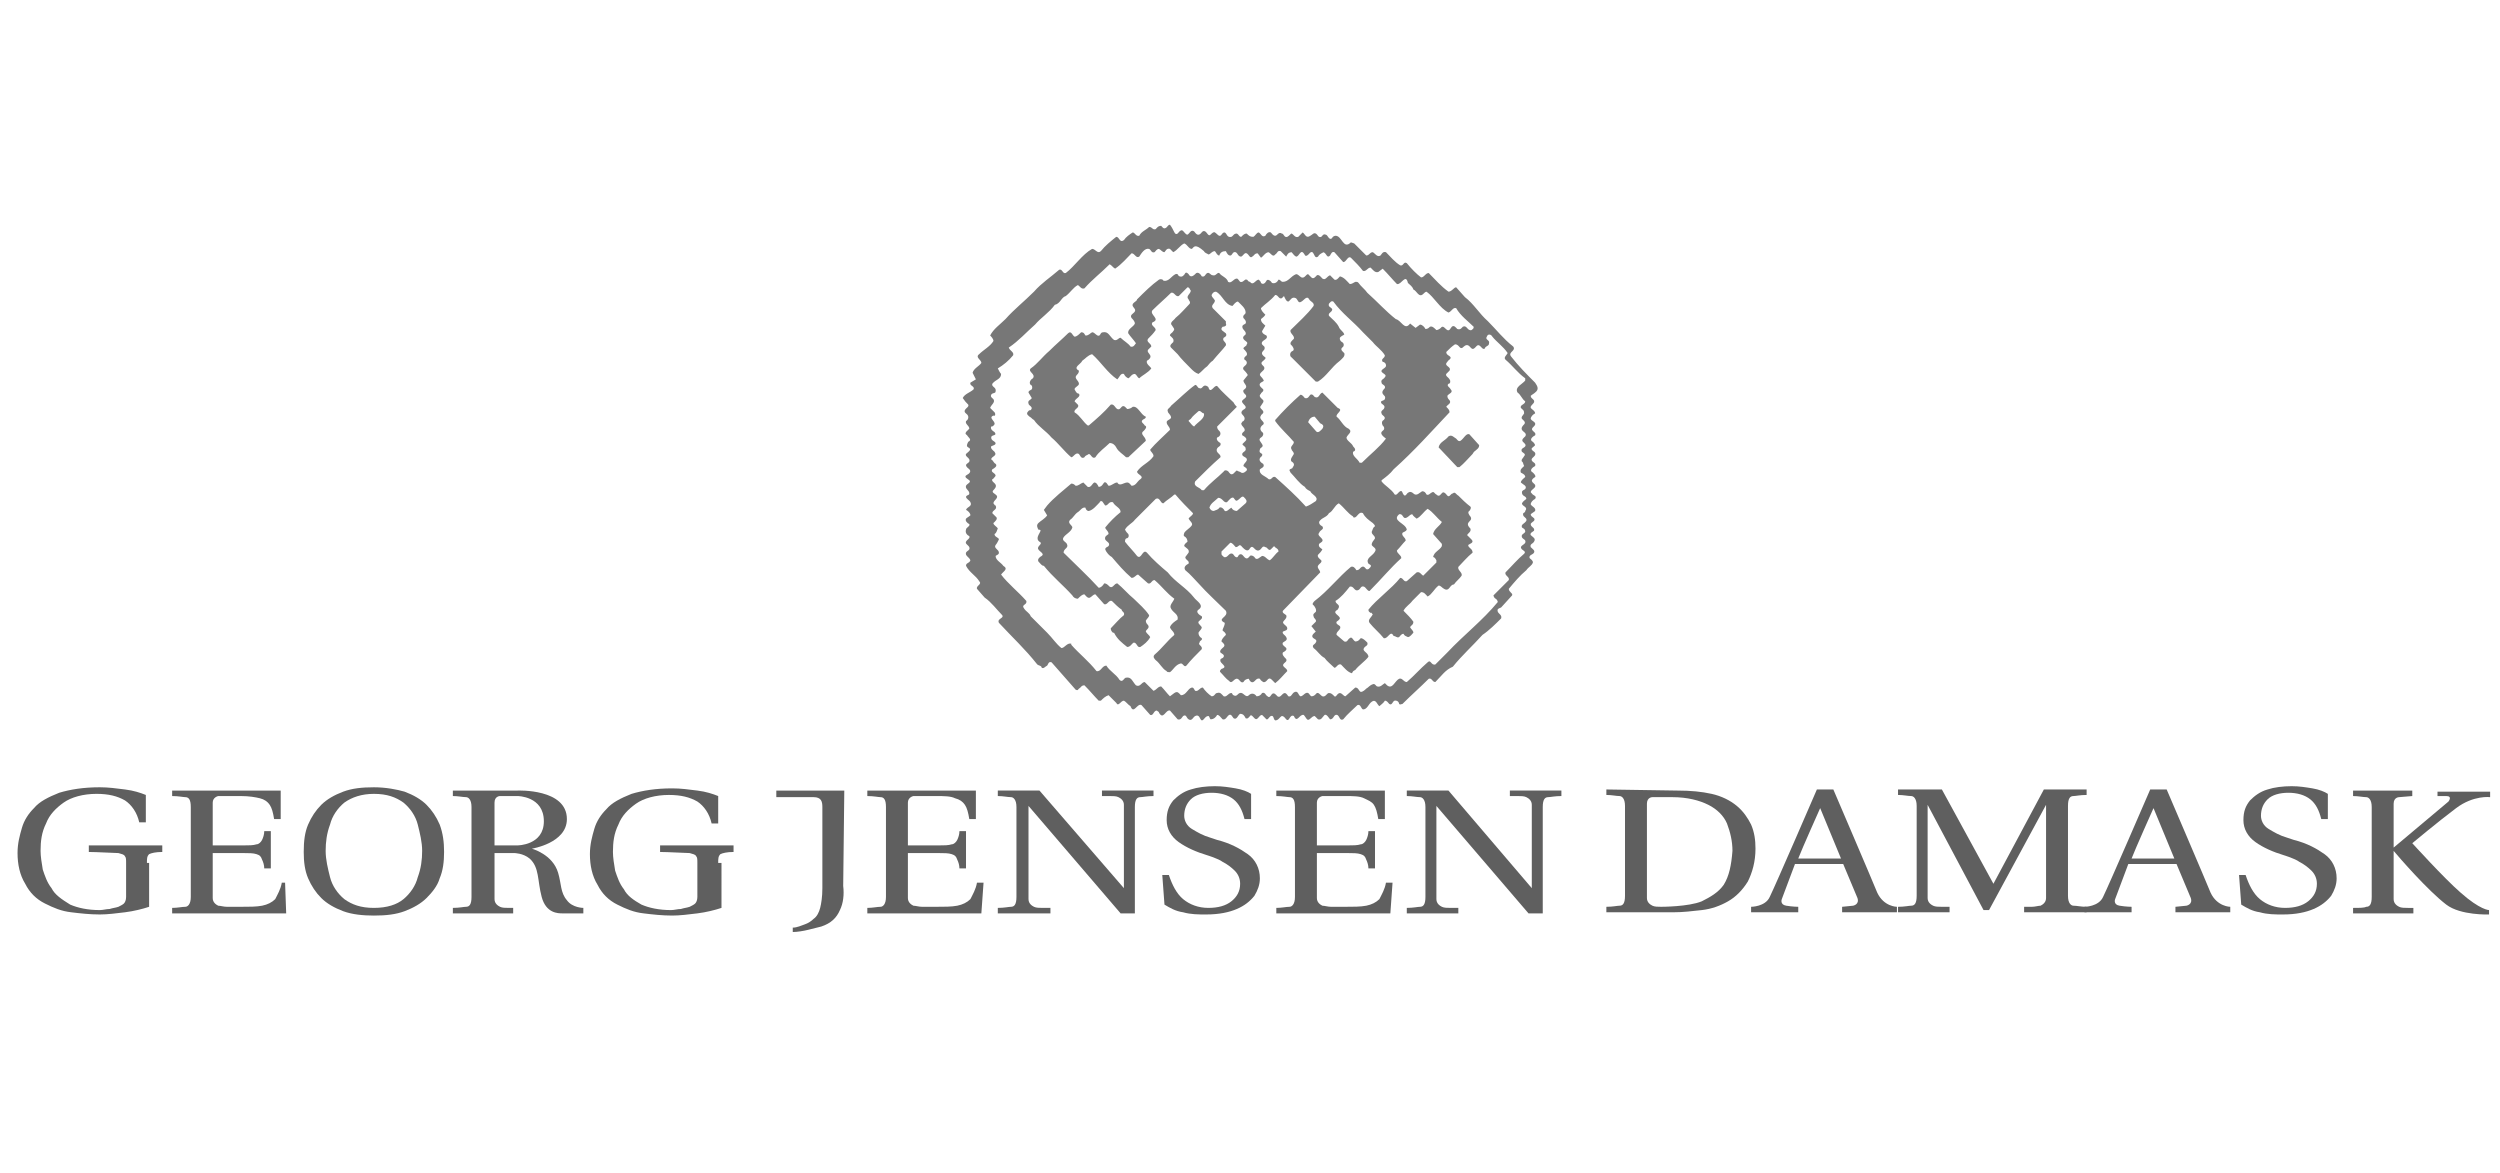 <?xml version="1.0" encoding="utf-8"?>
<!-- Generator: Adobe Illustrator 24.3.0, SVG Export Plug-In . SVG Version: 6.00 Build 0)  -->
<svg version="1.1" id="Lag_1" xmlns="http://www.w3.org/2000/svg" xmlns:xlink="http://www.w3.org/1999/xlink" x="0px" y="0px"
	 viewBox="0 0 228 107" style="enable-background:new 0 0 228 107;" xml:space="preserve">
<style type="text/css">
	.st0{fill-rule:evenodd;clip-rule:evenodd;fill:#777777;}
	.st1{fill-rule:evenodd;clip-rule:evenodd;fill:#5F5F5F;}
	.st2{fill:#5F5F5F;}
</style>
<g>
	<path class="st0" d="M107.4,21.3c0.1-0.1,0.2-0.3,0.4-0.3c0.2,0.1,0.3,0.4,0.5,0.4c0.2-0.1,0.3-0.5,0.6-0.3
		c0.1,0.1,0.3,0.5,0.6,0.2c0.1-0.1,0.2-0.3,0.4-0.2c0.2,0.1,0.3,0.5,0.5,0.3c0.1-0.1,0.3-0.3,0.4-0.2c0.2,0.1,0.4,0.5,0.6,0.2
		c0.1-0.1,0.1-0.2,0.3-0.2c0.2,0.1,0.2,0.5,0.6,0.4c0.2-0.1,0.2-0.3,0.5-0.3c0.2,0.1,0.2,0.3,0.4,0.3c0.2-0.2,0.3-0.3,0.5-0.3
		c0.2,0.2,0.3,0.3,0.6,0.3c0.2-0.1,0.3-0.4,0.5-0.4c0.2,0.1,0.3,0.5,0.6,0.3c0.1-0.2,0.3-0.4,0.5-0.3c0.1,0.1,0.2,0.3,0.4,0.3
		c0.2,0,0.3-0.4,0.6-0.2c0.2,0,0.2,0.4,0.5,0.3c0.2-0.1,0.3-0.3,0.4-0.3c0.2,0.1,0.3,0.4,0.6,0.3l0.4-0.4c0.2,0.1,0.3,0.6,0.7,0.3
		c0.2-0.1,0.3-0.3,0.5-0.2c0.2,0.1,0.2,0.4,0.5,0.3c0.1-0.1,0.2-0.3,0.4-0.2c0.2,0,0.3,0.6,0.6,0.3c0-0.1,0.2-0.2,0.3-0.2
		c0.6,0,0.7,1.3,1.4,0.6l0.3,0.1l1.1,1.1c0.3,0,0.3-0.3,0.6-0.3c0.2,0.1,0.4,0.5,0.7,0.3c0.1-0.1,0.2-0.4,0.5-0.3
		c0.4,0.4,0.8,0.9,1.3,1.2c0.3,0.1,0.3-0.4,0.6-0.2c0.4,0.5,0.9,1,1.3,1.3c0.3,0,0.4-0.4,0.7-0.4c0.6,0.6,1.1,1.2,1.8,1.7
		c0.3,0,0.5-0.4,0.7-0.4l0.8,0.9c0.8,0.6,1.3,1.5,2.1,2.2c0.8,0.8,1.4,1.6,2.3,2.3c0.3,0.4-0.5,0.5-0.2,0.9c0.7,0.9,1.4,1.6,2.2,2.4
		c0.2,0.3,0.4,0.6,0,0.9c-0.1,0.1-0.3,0.2-0.4,0.3c0,0.3,0.4,0.3,0.3,0.6c-0.1,0.2-0.5,0.4-0.2,0.6c0.1,0.1,0.3,0.2,0.3,0.4
		c-0.2,0.1-0.4,0.3-0.4,0.5c0.1,0.2,0.3,0.2,0.4,0.4c0.1,0.3-0.5,0.4-0.2,0.7c0.1,0.1,0.3,0.2,0.2,0.4c-0.2,0.1-0.6,0.4-0.2,0.6
		c0.1,0.1,0.3,0.3,0.1,0.4c-0.1,0.1-0.3,0.2-0.2,0.3c0.1,0.2,0.4,0.2,0.3,0.5c-0.1,0.2-0.4,0.3-0.3,0.5c0.1,0.2,0.4,0.2,0.3,0.5
		c-0.2,0.1-0.6,0.4-0.2,0.6c0.1,0.1,0.3,0.3,0.2,0.4c-0.1,0.1-0.2,0.1-0.3,0.3c0,0.3,0.4,0.3,0.3,0.6c-0.1,0.2-0.6,0.4-0.3,0.6
		c0.1,0.2,0.5,0.2,0.3,0.5c-0.2,0.1-0.4,0.3-0.4,0.5c0.1,0.2,0.5,0.3,0.4,0.6c-0.1,0.1-0.3,0.2-0.4,0.3c0,0.3,0.5,0.3,0.3,0.6
		c-0.1,0.1-0.3,0.2-0.3,0.3c0,0.3,0.4,0.3,0.3,0.6c-0.1,0.1-0.4,0.2-0.3,0.4c0.2,0.2,0.5,0.3,0.3,0.6c-0.1,0.2-0.4,0.2-0.3,0.5
		c0.2,0.2,0.4,0.3,0.3,0.5c-0.1,0.2-0.5,0.2-0.4,0.5c0.1,0.1,0.3,0.2,0.3,0.4c-0.1,0.3-0.4,0.4-0.6,0.7c-0.6,0.5-1.1,1.1-1.6,1.7
		c0,0.3,0.4,0.4,0.3,0.6l-1,1.1c-0.2,0.1-0.4,0.1-0.3,0.4c0.1,0.2,0.4,0.3,0.3,0.6c-0.5,0.5-1.1,1.1-1.7,1.5c-0.9,1-1.9,1.9-2.7,2.9
		c-0.7,0.3-1,0.8-1.6,1.4c-0.3,0-0.3-0.4-0.6-0.3c-0.8,0.8-1.6,1.5-2.4,2.3c-0.1,0-0.2,0.1-0.3,0c0-0.1-0.1-0.3-0.3-0.3
		c-0.3-0.1-0.3,0.5-0.6,0.3c-0.1-0.1-0.2-0.3-0.4-0.3c-0.1,0.2-0.4,0.4-0.5,0.5c-0.2-0.1-0.3-0.7-0.7-0.4c-0.3,0.2-0.4,0.7-0.8,0.7
		c-0.2-0.1-0.2-0.5-0.5-0.4c-0.4,0.4-0.9,0.8-1.3,1.3c-0.4,0.2-0.3-0.5-0.7-0.4c-0.2,0.1-0.2,0.4-0.5,0.4c-0.1-0.1-0.3-0.5-0.5-0.4
		c-0.2,0.2-0.3,0.5-0.6,0.4c-0.1-0.1-0.2-0.2-0.3-0.3c-0.3,0-0.5,0.5-0.7,0.3c-0.1-0.1-0.2-0.3-0.3-0.4c-0.4-0.1-0.6,0.8-0.9,0.1
		c-0.4-0.2-0.4,0.6-0.7,0.3c-0.1-0.1-0.2-0.3-0.4-0.3c-0.2,0.1-0.3,0.4-0.6,0.4c-0.2-0.1-0.1-0.5-0.4-0.4c-0.2,0.1-0.3,0.5-0.5,0.2
		c-0.1-0.1-0.2-0.2-0.3-0.3c-0.3,0-0.4,0.6-0.7,0.3c-0.1-0.1-0.3-0.4-0.4-0.2c-0.1,0.1-0.2,0.3-0.4,0.2c-0.1-0.2-0.2-0.4-0.5-0.4
		c-0.2,0.1-0.3,0.6-0.6,0.4c-0.1-0.1-0.2-0.4-0.4-0.3c-0.2,0.1-0.3,0.5-0.6,0.4c-0.2-0.2-0.3-0.4-0.5-0.4c-0.1,0.2-0.3,0.4-0.6,0.4
		c-0.1-0.1-0.1-0.3-0.2-0.3c-0.3,0-0.4,0.4-0.6,0.4c-0.2-0.1-0.2-0.6-0.6-0.4c-0.2,0.1-0.3,0.5-0.6,0.3c-0.2-0.1-0.2-0.5-0.5-0.3
		c-0.1,0.1-0.2,0.4-0.5,0.3l-0.7-0.8c-0.4-0.1-0.6,0.9-1,0.2c0-0.1-0.1-0.1-0.2-0.2c-0.3,0-0.3,0.5-0.6,0.4l-0.8-0.9
		c-0.4-0.2-0.7,0.9-1,0.1c-0.2-0.1-0.4-0.4-0.6-0.5c-0.3,0-0.5,0.6-0.7,0.2l-0.7-0.7c-0.3,0.1-0.5,0.3-0.7,0.5l-0.2,0
		c-0.4-0.4-0.8-0.9-1.3-1.4c-0.3,0-0.3,0.2-0.5,0.3c-0.1,0.1-0.1,0.2-0.3,0.1c-0.8-0.9-1.4-1.6-2.2-2.5c-0.3-0.1-0.3,0.2-0.4,0.3
		c-0.2,0.1-0.3,0.3-0.5,0.2c0-0.2-0.3-0.2-0.4-0.3c-1.1-1.4-2.3-2.5-3.5-3.8c-0.2-0.4,0.5-0.4,0.3-0.7c-0.5-0.5-1-1.2-1.6-1.6
		l-0.7-0.8c-0.1-0.3,0.5-0.4,0.2-0.7c-0.3-0.5-0.9-0.8-1.2-1.4c0-0.3,0.3-0.2,0.4-0.5c-0.1-0.3-0.5-0.4-0.4-0.7
		c0.1-0.2,0.4-0.2,0.3-0.5c-0.1-0.2-0.4-0.3-0.3-0.5c0.1-0.2,0.4-0.3,0.3-0.5c-0.2-0.1-0.4-0.3-0.3-0.6c0-0.2,0.4-0.3,0.3-0.5
		c-0.2-0.1-0.4-0.3-0.3-0.5c0.1-0.1,0.3-0.2,0.4-0.3c0-0.2-0.2-0.4-0.4-0.5c0.1-0.3,0.6-0.3,0.4-0.7c-0.1-0.2-0.4-0.3-0.4-0.5
		c0.1-0.2,0.3-0.1,0.3-0.3c0-0.3-0.4-0.4-0.3-0.7c0.1-0.2,0.5-0.3,0.3-0.5c-0.1-0.1-0.6-0.3-0.2-0.5c0.2-0.1,0.4-0.3,0.2-0.5
		c-0.1-0.1-0.3-0.2-0.3-0.4c0.1-0.2,0.4-0.2,0.3-0.5c-0.1-0.2-0.4-0.3-0.3-0.5c0.2-0.2,0.6-0.4,0.2-0.6c-0.2-0.1-0.1-0.3,0-0.5
		c0.4-0.2,0-0.4-0.1-0.6c-0.1-0.1-0.2-0.1-0.1-0.3c0.1-0.1,0.2-0.2,0.3-0.3c0-0.3-0.4-0.4-0.3-0.7c0.2-0.1,0.3-0.4,0.1-0.6
		c-0.1-0.1-0.3-0.2-0.2-0.4c0.1-0.2,0.4-0.3,0.3-0.5c-0.2-0.2-0.3-0.3-0.5-0.6c0.2-0.4,0.7-0.5,1-0.8c0.1-0.3-0.4-0.3-0.3-0.6
		c0.2-0.1,0.3-0.2,0.5-0.3c-0.1-0.2-0.2-0.4-0.3-0.6c0.1-0.4,0.6-0.6,0.8-0.9c0-0.3-0.6-0.5-0.2-0.8c0.4-0.4,1-0.7,1.3-1.2
		c0-0.2-0.2-0.4-0.3-0.5c0.3-0.6,0.9-1,1.4-1.5c0.8-0.9,1.7-1.6,2.6-2.5c0.7-0.8,1.5-1.3,2.3-2c0.3-0.1,0.3,0.4,0.6,0.3
		c0.8-0.6,1.5-1.7,2.4-2.2c0.3,0,0.5,0.5,0.8,0.2c0.4-0.5,0.9-0.9,1.4-1.3c0.3,0,0.3,0.6,0.7,0.3c0.2-0.3,0.5-0.5,0.8-0.7
		c0.2,0,0.3,0.4,0.6,0.3c0.2-0.4,0.6-0.5,0.9-0.8c0.3,0,0.3,0.3,0.6,0.2c0.1-0.1,0.2-0.3,0.5-0.3c0.1,0.1,0.2,0.3,0.4,0.2
		c0.2-0.1,0.2-0.3,0.4-0.3C107.1,21,107.1,21.5,107.4,21.3L107.4,21.3z M116.9,27.2c-0.3,0.1-0.3-0.3-0.6-0.3
		c-0.4,0.5-0.9,0.8-1.3,1.2c0,0.2,0.2,0.4,0.4,0.6c-0.1,0.2-0.3,0.3-0.4,0.4c0,0.3,0.2,0.4,0.4,0.6c-0.1,0.2-0.2,0.3-0.3,0.5
		c0,0.2,0.2,0.3,0.4,0.4c0.2,0.3-0.3,0.4-0.4,0.6c-0.1,0.2,0.1,0.3,0.2,0.4c0.1,0.2,0,0.3-0.1,0.4c-0.3,0.3,0.1,0.5,0.2,0.6
		c0.1,0.1-0.2,0.3-0.3,0.4c-0.2,0.2,0.2,0.4,0.2,0.5c0.1,0.3-0.4,0.4-0.4,0.7c0.1,0.2,0.2,0.2,0.3,0.4c0.2,0.2-0.2,0.2-0.3,0.4
		c-0.1,0.2,0.2,0.4,0.3,0.5c0.1,0.2-0.2,0.3-0.2,0.4c-0.2,0.2-0.1,0.3,0.1,0.5c0.3,0.2,0,0.4-0.1,0.6c-0.2,0.2,0.1,0.3,0.2,0.5
		c0.1,0.2-0.2,0.3-0.2,0.4c-0.3,0.4,0.6,0.6,0.1,0.9c-0.2,0.2-0.2,0.4,0,0.6c0.2,0.1,0.1,0.4-0.1,0.5c-0.3,0.2,0,0.4,0.1,0.6
		c0.2,0.3-0.2,0.3-0.2,0.5c-0.1,0.3,0.1,0.3,0.2,0.4c0.1,0.2-0.2,0.3-0.2,0.4c-0.1,0.2,0.1,0.4,0.3,0.5c0.2,0.3-0.2,0.4-0.3,0.5
		c-0.1,0.5,0.5,0.6,0.8,0.9c0.3,0.1,0.3-0.3,0.6-0.2c1,0.9,1.9,1.7,2.8,2.7c0.3-0.1,0.6-0.3,0.9-0.5c0.3-0.4-0.4-0.6-0.5-0.9
		c-0.2-0.1-0.4-0.2-0.5-0.4c-0.5-0.3-0.9-0.9-1.3-1.3l-0.1-0.2c0-0.2,0.3-0.1,0.3-0.3c0.2-0.2,0.1-0.4-0.1-0.5
		c-0.2-0.2,0.1-0.5,0.2-0.7c0-0.2-0.2-0.3-0.2-0.4c-0.2-0.3,0.2-0.4,0.2-0.7c-0.5-0.6-1.2-1.2-1.7-1.9l0-0.1
		c0.7-0.8,1.5-1.6,2.3-2.3c0.2,0,0.3,0.2,0.4,0.3c0.3,0.1,0.4-0.2,0.5-0.3c0.2-0.1,0.3,0.1,0.4,0.2c0.4,0.2,0.4-0.3,0.7-0.4
		c0.5,0.5,0.9,0.9,1.4,1.4c0.6,0.2-0.2,0.5-0.1,0.8c0.4,0.3,0.6,0.9,1.1,1.1c0.4,0.3-0.1,0.5-0.2,0.8c0,0.3,0.5,0.5,0.6,0.8
		c0.2,0.2,0.3,0.4,0,0.5c-0.1,0.4,0.4,0.6,0.6,1l0.2,0c0.8-0.8,1.6-1.4,2.2-2.2c-0.1-0.1-0.3-0.2-0.4-0.4c-0.1-0.2,0.1-0.3,0.2-0.4
		c0.1-0.2,0-0.3-0.1-0.4c-0.1-0.2-0.1-0.4,0.1-0.5c0.3-0.3-0.2-0.4-0.2-0.6c-0.1-0.2,0.1-0.3,0.2-0.4c0.2-0.3-0.1-0.4-0.2-0.5
		c-0.2-0.3,0.2-0.2,0.3-0.4c0.1-0.3-0.1-0.3-0.2-0.5c-0.1-0.2,0.1-0.4,0.2-0.5c0.1-0.3-0.3-0.3-0.3-0.5c-0.1-0.3,0.2-0.3,0.3-0.5
		c0.2-0.2-0.1-0.3-0.2-0.4c-0.4-0.3,0.4-0.4,0.3-0.7c0-0.2-0.2-0.3-0.3-0.3c-0.2-0.3,0.2-0.3,0.2-0.6c-0.3-0.5-0.8-0.8-1.1-1.2
		l-0.9-0.9c-0.9-1-1.9-1.7-2.7-2.8c-0.2-0.1-0.3,0.1-0.4,0.2c-0.1,0.3,0.2,0.3,0.3,0.5c0,0.3-0.4,0.3-0.3,0.6c0.3,0.3,0.7,0.6,0.9,1
		c0.1,0.3,0.4,0.4,0.5,0.7c-0.1,0.1-0.2,0.1-0.3,0.2c-0.2,0.1-0.1,0.4,0.1,0.5c0.2,0.1,0.2,0.4,0,0.5c-0.2,0.2,0.1,0.4,0.2,0.5
		c0.1,0.3-0.2,0.5-0.4,0.7c-0.8,0.6-1.2,1.4-2,1.9l-0.2,0l-2.2-2.2c-0.2-0.1-0.2-0.5,0.1-0.6c0.2-0.1,0-0.4-0.1-0.5
		c-0.3-0.2,0.1-0.5,0.2-0.6c0.1-0.3-0.4-0.5-0.3-0.8c0.8-0.8,1.5-1.4,2.1-2.2c0.1-0.3-0.3-0.4-0.4-0.6c-0.2-0.4-0.5,0.1-0.7,0.2
		c-0.3,0.2-0.3-0.1-0.5-0.3c-0.4-0.2-0.5,0.2-0.7,0.3c-0.2,0-0.3-0.3-0.4-0.5C117.2,26.9,117,27.1,116.9,27.2L116.9,27.2z
		 M109.8,37.7c-0.2,0-0.3-0.3-0.5-0.2c-0.2,0.2-0.5,0.4-0.7,0.7c-0.1,0.1-0.2,0.1-0.2,0.2c0.2,0.2,0.3,0.4,0.5,0.5
		C109.2,38.5,109.9,38.2,109.8,37.7L109.8,37.7z M120.4,38.6l-0.5-0.6c-0.3,0-0.5,0.2-0.6,0.5l0.7,0.8c0.2,0.3,0.5-0.1,0.6-0.2
		C120.8,38.8,120.6,38.7,120.4,38.6L120.4,38.6z M111.9,45.8c-0.3,0.1-0.4-0.4-0.8-0.4c-0.3,0.3-0.7,0.5-0.8,0.9
		c0.1,0.2,0.2,0.3,0.4,0.3c0.2-0.1,0.4-0.1,0.5-0.3c0.2-0.1,0.4,0.1,0.5,0.3c0.2,0.1,0.4-0.2,0.6-0.3c0.1,0.2,0.3,0.3,0.5,0.3
		l0.8-0.7c0.2-0.2,0-0.4-0.1-0.5c-0.2-0.3-0.4,0.1-0.6,0.2c-0.2,0.2-0.3-0.1-0.4-0.2C112.3,45.3,112.1,45.6,111.9,45.8L111.9,45.8z
		 M112.7,49.9c-0.2-0.2-0.3-0.4-0.5-0.4l-0.8,0.8l0,0.2c0,0.2,0.2,0.2,0.2,0.3c0.3,0.1,0.4-0.2,0.6-0.3c0.3-0.1,0.3,0.2,0.5,0.3
		c0.2,0.1,0.2-0.1,0.3-0.2c0.3-0.2,0.4,0.2,0.6,0.3c0.2,0.1,0.3-0.1,0.4-0.2c0.1-0.1,0.3,0,0.4,0.1c0.2,0.4,0.5,0,0.7-0.1
		c0.3,0,0.4,0.3,0.7,0.4c0.3-0.2,0.5-0.6,0.8-0.8c0-0.3-0.3-0.3-0.4-0.5l-0.3,0.3c-0.2,0.2-0.3-0.2-0.5-0.2
		c-0.3-0.2-0.3,0.2-0.6,0.3c-0.4,0.1-0.5-0.6-0.8-0.2c-0.2,0.4-0.5,0.1-0.7-0.1C113,49.5,113,49.9,112.7,49.9L112.7,49.9z
		 M108.7,22.7c-0.3,0-0.4-0.4-0.7-0.5c-0.4,0.2-0.6,0.6-1,0.8c-0.1-0.1-0.2-0.2-0.3-0.3c-0.3-0.1-0.4,0.2-0.5,0.3
		c-0.2,0-0.3-0.2-0.5-0.3c-0.2,0-0.3,0.2-0.4,0.3c-0.3,0.1-0.3-0.2-0.5-0.3c-0.4-0.1-0.7,0.4-0.9,0.7c-0.3,0.2-0.4-0.3-0.7-0.3
		c-0.4,0.4-0.9,1-1.5,1.4c-0.2-0.1-0.3-0.3-0.5-0.4c-0.8,0.8-1.6,1.4-2.3,2.2c-0.3,0.1-0.4-0.2-0.6-0.3c-0.4,0.2-0.7,0.7-1.1,1
		c-0.4,0.1-0.5,0.7-1,0.8c-0.5,0.7-1.3,1.2-1.8,1.8c-0.8,0.7-1.5,1.5-2.4,2.1c0.1,0.3,0.5,0.4,0.4,0.7c-0.4,0.5-0.9,0.9-1.4,1.2
		c0.1,0.2,0.2,0.4,0.3,0.5c0,0.5-0.5,0.5-0.8,0.9c-0.1,0.3,0.4,0.3,0.3,0.7c0,0.2-0.3,0.1-0.4,0.3c-0.1,0.2,0.1,0.3,0.2,0.4
		c0.2,0.3-0.2,0.5-0.3,0.8l0.4,0.4c0.1,0.1,0.1,0.4-0.1,0.3c-0.5,0.2,0.2,0.5,0.1,0.8c-0.1,0.1-0.1,0.2-0.3,0.2
		c-0.1,0.2,0.1,0.4,0.3,0.5c0.3,0.4-0.3,0.2-0.3,0.5c0,0.3,0.3,0.3,0.4,0.5c0,0.2-0.2,0.2-0.4,0.3c-0.1,0.2,0.2,0.4,0.3,0.5
		c0.3,0.4-0.3,0.4-0.3,0.7c0.2,0.1,0.2,0.3,0.4,0.4c0.2,0.2-0.1,0.4-0.3,0.5c-0.2,0.3,0.3,0.3,0.3,0.6c-0.1,0.1-0.2,0.3-0.3,0.3
		c-0.1,0.2,0.2,0.3,0.3,0.5c0.1,0.2-0.1,0.4-0.2,0.5c-0.2,0.2,0.1,0.3,0.2,0.4c0.4,0.3-0.2,0.5-0.2,0.8c0.1,0.1,0.1,0.2,0.2,0.2
		c0.2,0.4-0.3,0.4-0.3,0.7c0.1,0.1,0.2,0.2,0.3,0.3c0.3,0.2-0.1,0.5-0.2,0.6c0,0.2,0.3,0.3,0.4,0.5c-0.1,0.2-0.1,0.4-0.3,0.5
		c0,0.3,0.4,0.3,0.4,0.5c-0.1,0.2-0.2,0.4-0.3,0.5c-0.2,0.3,0.3,0.4,0.3,0.7c0,0.2-0.2,0.2-0.3,0.3c0,0.4,0.5,0.6,0.7,0.9
		c0.5,0.3,0,0.5-0.2,0.8c0.6,0.8,1.6,1.6,2.3,2.4c0.1,0.4-0.5,0.3-0.2,0.7c0.2,0.3,0.5,0.4,0.6,0.7l1.5,1.5c0.5,0.5,0.8,1,1.3,1.4
		c0.3,0,0.5-0.5,0.9-0.4l0,0.1c0.7,0.8,1.6,1.5,2.3,2.4c0.4,0.1,0.5-0.5,0.9-0.5c0.3,0.5,0.9,0.8,1.2,1.3c0.3,0.3,0.4-0.2,0.6-0.2
		c0.5-0.1,0.6,0.4,0.9,0.7c0.4,0.2,0.5-0.3,0.8-0.3c0.2,0.2,0.5,0.5,0.8,0.8c0.3-0.1,0.4-0.4,0.7-0.4c0.3,0.3,0.5,0.6,0.8,0.9
		l0.4-0.3c0.3-0.2,0.4,0,0.6,0.2c0.5,0,0.6-0.6,1-0.7c0.2,0,0.2,0.2,0.3,0.3c0.3,0.1,0.4-0.3,0.7-0.3c0.2,0.3,0.5,0.6,0.8,0.8
		c0.3,0,0.3-0.3,0.5-0.3c0.3-0.1,0.4,0.1,0.6,0.3c0.3,0.1,0.4-0.3,0.7-0.3c0.1,0,0.1,0.2,0.2,0.2c0.3,0.2,0.4-0.2,0.6-0.2
		c0.3-0.1,0.5,0.5,0.8,0.2c0.2-0.2,0.5-0.2,0.7,0.1c0.2,0,0.4-0.1,0.5-0.3c0.3-0.1,0.3,0.2,0.5,0.3c0.2,0.2,0.3-0.1,0.4-0.2
		c0.2-0.2,0.4,0.1,0.5,0.2c0.3,0.2,0.4-0.3,0.7-0.3c0.2,0.1,0.2,0.2,0.3,0.3c0.3,0.1,0.3-0.3,0.6-0.4c0.3-0.1,0.3,0.3,0.5,0.4
		c0.2,0,0.3-0.2,0.5-0.3c0.3-0.1,0.3,0.2,0.5,0.3c0.2,0,0.3-0.1,0.4-0.2c0.2-0.3,0.4,0.1,0.6,0.2c0.3,0.1,0.4-0.3,0.6-0.3
		c0.2,0,0.3,0.1,0.5,0.3c0.1,0.1,0.2-0.1,0.3-0.2c0.3-0.3,0.5,0.2,0.7,0.2l0.9-0.8c0.3,0,0.3,0.3,0.5,0.4c0.2,0,0.4-0.2,0.5-0.3
		c0.2-0.1,0.3-0.3,0.6-0.4c0.2-0.1,0.3,0.2,0.4,0.2c0.3,0.1,0.5-0.2,0.7-0.3l0.2,0.2c0.5,0.4,0.7-0.4,1.1-0.6
		c0.3-0.1,0.4,0.3,0.7,0.3c0.7-0.6,1.2-1.2,1.9-1.8c0.3-0.3,0.3,0.3,0.7,0.2l1.1-1.1c1.5-1.6,3.2-2.9,4.6-4.6
		c-0.1-0.4-0.3-0.2-0.4-0.6c0.4-0.4,0.9-0.9,1.4-1.4c0.1-0.3-0.4-0.4-0.3-0.7c0.6-0.6,1.1-1.2,1.7-1.7c0.2-0.2-0.1-0.3-0.2-0.4
		c-0.3-0.3,0.2-0.4,0.3-0.6c0.1-0.3-0.2-0.3-0.3-0.5c-0.1-0.3,0.2-0.3,0.3-0.5c0-0.3-0.2-0.3-0.3-0.4c-0.1-0.3,0.2-0.3,0.4-0.6
		c0.1-0.3-0.3-0.3-0.3-0.6c0-0.2,0.2-0.1,0.2-0.3c0.3-0.4-0.3-0.4-0.3-0.7c0.1-0.2,0.3-0.3,0.4-0.4c0-0.3-0.4-0.2-0.4-0.6
		c0-0.2,0.2-0.2,0.3-0.3c0.2-0.3-0.2-0.4-0.4-0.6c0-0.2,0.3-0.4,0.4-0.5c0-0.2-0.2-0.3-0.4-0.4c-0.1-0.3,0.1-0.4,0.3-0.6
		c-0.1-0.2-0.1-0.4-0.2-0.4c-0.1-0.2,0.1-0.3,0.2-0.5c0.2-0.2-0.1-0.3-0.2-0.4c-0.1-0.2,0-0.3,0.2-0.4c0.3-0.2,0-0.4-0.1-0.5
		c-0.2-0.2,0.1-0.4,0.2-0.5c0.2-0.3-0.2-0.4-0.3-0.6c-0.1-0.2,0.1-0.4,0.2-0.5c0.2-0.2-0.1-0.4-0.2-0.5c-0.1-0.2,0.1-0.3,0.2-0.5
		c0-0.3-0.1-0.3-0.3-0.5c-0.1-0.3,0.4-0.3,0.4-0.6c-0.3-0.2-0.4-0.6-0.7-0.8c-0.3-0.5,0.5-0.8,0.7-1.1l0-0.2
		c-0.7-0.5-1.1-1.1-1.8-1.7c-0.2-0.2,0.1-0.4,0.2-0.6c-0.4-0.6-1-1-1.4-1.5c-0.1-0.2-0.4-0.3-0.5,0c-0.2,0.3,0.3,0.3,0.2,0.6
		c0,0.3-0.3,0.2-0.4,0.5c-0.2,0.1-0.3-0.2-0.5-0.3c-0.2-0.1-0.3,0.2-0.5,0.3c-0.2,0.1-0.3-0.2-0.5-0.3c-0.2-0.1-0.4,0.1-0.5,0.2
		c-0.3,0.2-0.3-0.3-0.7-0.3c-0.3,0.2-0.5,0.4-0.8,0.7c0,0.3,0.3,0.3,0.4,0.5c0,0.2-0.2,0.2-0.3,0.4c-0.4,0.4,0.4,0.4,0.2,0.8
		c-0.1,0.1-0.2,0.2-0.3,0.3c-0.1,0.2,0.2,0.3,0.3,0.5c0.1,0.1,0.1,0.4-0.1,0.4c-0.2,0.2,0.1,0.3,0.2,0.5c0.3,0.3-0.2,0.4-0.3,0.6
		c0,0.2,0.1,0.3,0.2,0.4c0.2,0.3-0.2,0.4-0.3,0.6c0.2,0.2,0.3,0.3,0.3,0.5c-1.7,1.8-3.2,3.5-5.1,5.2c-0.3,0.4-0.7,0.7-1.1,1l0,0.1
		c0.3,0.4,0.9,0.7,1.2,1.2c0.2,0.1,0.3-0.2,0.5-0.3c0.2-0.1,0.2,0.2,0.3,0.3c0.2,0.3,0.3-0.2,0.5-0.2c0.1-0.1,0.3,0,0.4,0.1
		c0.3,0.3,0.6-0.1,0.8-0.2c0.2,0,0.3,0.1,0.4,0.3c0.2,0.1,0.3-0.1,0.5-0.2c0.2-0.1,0.2,0.1,0.4,0.2c0.3,0.3,0.4-0.1,0.6-0.2
		c0.2,0,0.3,0.2,0.4,0.3c0.2,0.2,0.3-0.2,0.5-0.2c0.2-0.2,0.3,0.1,0.5,0.2c0.3,0.3,0.7,0.7,1.1,1c0.1,0.1,0,0.3-0.1,0.4
		c-0.2,0.1,0,0.4,0.1,0.5c0.2,0.3-0.1,0.4-0.2,0.6c-0.1,0.2,0.1,0.4,0.2,0.5c0.1,0.3-0.2,0.4-0.3,0.6l0.4,0.4
		c0.3,0.3-0.2,0.4-0.3,0.5c0,0.3,0.4,0.3,0.4,0.7c-0.5,0.4-0.9,0.9-1.3,1.3c-0.1,0.3,0.4,0.5,0.3,0.8c-0.2,0.3-0.5,0.5-0.7,0.8
		c-0.4,0-0.4,0.7-0.9,0.4c-0.2-0.1-0.3-0.3-0.5-0.3c-0.4,0.3-0.6,0.8-1,1c-0.2-0.2-0.3-0.4-0.6-0.4l-0.8,0.8
		c-0.2,0.3-0.6,0.5-0.8,0.9c0.3,0.3,0.7,0.7,0.9,1c0,0.3-0.2,0.3-0.3,0.5c0.1,0.2,0.3,0.3,0.3,0.5c-0.1,0.1-0.3,0.4-0.5,0.4
		c-0.2-0.1-0.3-0.1-0.4-0.3c-0.2,0-0.3,0.2-0.4,0.3c-0.2,0.1-0.3-0.1-0.5-0.1c-0.3-0.6-0.5,0.3-0.9,0.2c-0.4-0.5-0.9-0.9-1.3-1.4
		c-0.2-0.3,0.2-0.5,0.3-0.8c-0.1,0-0.1-0.2-0.2-0.1c-0.1-0.1-0.2-0.1-0.2-0.3c0.8-1,2.1-1.9,2.9-2.9c0.3,0,0.3,0.4,0.6,0.3l0.9-0.8
		c0.3-0.1,0.4,0.2,0.6,0.3l1.2-1.2l0-0.2c-0.1-0.2-0.2-0.3-0.3-0.3c0.1-0.5,0.6-0.6,0.8-1l0-0.2l-0.8-0.9c0.1-0.5,0.6-0.7,0.8-1.1
		c-0.5-0.4-0.8-0.9-1.3-1.2c-0.4,0.3-0.6,0.7-1,0.9c-0.1-0.1-0.3-0.2-0.4-0.4c-0.2,0-0.3,0.2-0.5,0.3c-0.4,0.2-0.3-0.4-0.7-0.3
		c-0.7,0.6,0.6,0.8,0.7,1.4c-0.1,0.2-0.3,0.2-0.4,0.3c-0.1,0.3,0.3,0.4,0.3,0.7c-0.3,0.3-0.5,0.6-0.8,0.9c0,0.3,0.4,0.4,0.4,0.7
		c-1,0.9-1.8,1.9-2.9,3c-0.2,0-0.3-0.3-0.5-0.4c-0.3-0.1-0.3,0.2-0.5,0.3c-0.4,0.2-0.4-0.4-0.8-0.3c-0.4,0.5-0.8,1-1.3,1.3
		c0,0.3,0.4,0.3,0.3,0.6c0,0.1-0.1,0.1-0.1,0.2c-0.6,0.3,0.2,0.5,0.2,0.8c-0.1,0.2-0.2,0.2-0.3,0.3c-0.1,0.2,0.2,0.3,0.3,0.4
		c0.2,0.3-0.4,0.5-0.3,0.8l0.7,0.6c0.3,0.1,0.3-0.2,0.5-0.3c0.2-0.2,0.3,0.2,0.5,0.3c0.3,0,0.4-0.2,0.5-0.3c0.2,0,0.4,0.2,0.6,0.4
		c0.1,0.3-0.2,0.3-0.3,0.5c-0.2,0.3,0.4,0.4,0.4,0.8c-0.3,0.4-0.9,0.8-1.2,1.2c-0.2,0.1-0.2,0.1-0.3,0.3c-0.4-0.1-0.7-0.5-1-0.8
		c-0.3-0.1-0.4,0.3-0.6,0.3c-0.3-0.3-0.7-0.6-0.9-0.9c-0.4-0.2-0.6-0.6-1-0.9c-0.2-0.3,0.1-0.3,0.2-0.5c0.2-0.3-0.2-0.3-0.3-0.5
		c-0.1-0.2,0.2-0.4,0.3-0.5l-0.4-0.5l0.4-0.4c0.1-0.2-0.2-0.3-0.2-0.5c-0.1-0.2,0.1-0.3,0.2-0.4c0.1-0.2-0.1-0.5-0.2-0.6
		c-0.2-0.1,0-0.3,0.1-0.4c1.2-0.9,2.2-2.2,3.3-3.1c0.2-0.1,0.4,0.1,0.5,0.3c0.3,0,0.3-0.2,0.5-0.3c0.2-0.1,0.3,0.1,0.4,0.2
		c0.2,0.1,0.3-0.1,0.4-0.2c0.1-0.2-0.1-0.2-0.2-0.3c-0.3-0.5,0.4-0.7,0.6-1.1c0.2-0.3-0.2-0.4-0.3-0.6c0-0.3,0.2-0.4,0.3-0.6
		c0-0.3-0.3-0.3-0.3-0.6c0.1-0.2,0.1-0.4,0.3-0.5c0-0.1-0.1-0.2-0.2-0.3c-0.4-0.3-0.7-0.5-0.9-0.9c-0.4-0.2-0.5,0.4-0.8,0.4
		c-0.1,0-0.1-0.1-0.1-0.1c-0.5-0.3-0.8-0.8-1.3-1.2c-0.4,0.2-0.5,0.7-0.9,0.9c-0.2,0.4-0.7,0.4-0.9,0.8c0,0.2,0.1,0.3,0.3,0.4
		c0.2,0.3-0.2,0.3-0.3,0.6c-0.2,0.2,0.2,0.4,0.3,0.6c0.1,0.2-0.2,0.3-0.3,0.4c-0.1,0.3,0.2,0.4,0.3,0.5c-0.1,0.2-0.2,0.3-0.4,0.5
		c-0.1,0.2,0.2,0.4,0.3,0.5c0.1,0.2-0.2,0.3-0.3,0.5c-0.1,0.2,0.2,0.4,0.2,0.6l-3.4,3.5c-0.1,0.2,0.2,0.3,0.3,0.4
		c0.1,0.2-0.1,0.4-0.2,0.5c-0.3,0.3,0.3,0.4,0.3,0.7c0,0.2-0.2,0.2-0.4,0.3c-0.1,0.2,0.2,0.3,0.3,0.5c0.2,0.3-0.2,0.4-0.3,0.5
		c-0.1,0.2,0.1,0.3,0.2,0.4c0.3,0.2,0,0.4-0.2,0.5c-0.1,0.2,0.1,0.4,0.3,0.6c0.1,0.2-0.1,0.3-0.2,0.4c-0.3,0.3,0.3,0.4,0.3,0.7
		c-0.4,0.4-0.7,0.8-1.1,1.1c-0.1-0.1-0.2-0.2-0.3-0.3c-0.4-0.4-0.4,0.3-0.8,0.2c-0.1-0.1-0.2-0.1-0.3-0.3c-0.3-0.1-0.4,0.2-0.6,0.3
		c-0.2,0.1-0.4-0.2-0.4-0.3c-0.2,0-0.4,0.1-0.5,0.3c-0.2,0.1-0.3-0.1-0.4-0.2c-0.4-0.4-0.6,0.5-0.9,0.1c-0.3-0.2-0.5-0.5-0.8-0.8
		c-0.1-0.1,0-0.2,0.1-0.3c0.7-0.2-0.2-0.5-0.1-0.8c0-0.2,0.2-0.1,0.3-0.3c0.1-0.2-0.2-0.3-0.3-0.4c-0.1-0.2,0.2-0.4,0.3-0.5
		c0.2-0.2-0.1-0.4-0.2-0.5c0-0.2,0.2-0.4,0.4-0.6c0-0.2-0.2-0.3-0.3-0.4c0-0.2,0.2-0.4,0.2-0.7c-0.8-0.4,0.4-0.5,0.1-1.1
		c-0.8-0.8-1.7-1.6-2.5-2.5c-0.4-0.4-0.7-0.8-1.2-1.2c-0.2-0.3,0.1-0.5,0.3-0.6c0.1-0.3-0.3-0.3-0.3-0.6l0.3-0.4
		c0.1-0.3-0.2-0.4-0.4-0.6c0-0.2,0.2-0.3,0.3-0.4c0-0.2-0.1-0.4-0.3-0.5c-0.1-0.1,0-0.2,0-0.3c0.2-0.3,0.5-0.4,0.7-0.7
		c0.1-0.2-0.2-0.4-0.3-0.6c0.1-0.2,0.4-0.3,0.4-0.5c-0.5-0.5-1.1-1.1-1.6-1.7l-0.1,0c-0.3,0.3-0.7,0.5-1,0.8c-0.3,0-0.3-0.6-0.7-0.4
		l-1.8,1.8l-0.1,0.1c-0.2,0.3-0.7,0.5-0.9,0.9c0.1,0.2,0.2,0.3,0.3,0.4c0.1,0.2,0,0.4-0.2,0.4c-0.1,0.1-0.1,0.2-0.1,0.3
		c0.3,0.4,0.8,0.9,1.1,1.3c0.4,0.4,0.5-0.7,0.9-0.3c0.5,0.6,1.3,1.3,1.9,1.8c0.7,0.9,1.7,1.4,2.4,2.3c0.2,0.3,1,0.7,0.4,1.1
		c-0.3,0.2,0.1,0.5,0.3,0.6c0.1,0.2-0.1,0.3-0.2,0.4c-0.3,0.2,0.1,0.4,0.2,0.6c0,0.2-0.2,0.3-0.3,0.5c0,0.2,0.1,0.4,0.3,0.5
		c0.1,0.2-0.2,0.2-0.2,0.4c-0.2,0.2,0.3,0.3,0.2,0.6c-0.5,0.5-1,1-1.4,1.5c-0.2,0.2-0.3-0.2-0.5-0.2c-0.5,0.1-0.7,0.6-1,0.8
		c-0.1,0-0.3,0-0.3-0.1c-0.4-0.2-0.6-0.7-1-1c-0.1-0.1-0.3-0.3-0.1-0.5c0.7-0.6,1.1-1.2,1.8-1.8c0-0.3-0.3-0.4-0.4-0.7
		c0.1-0.3,0.4-0.5,0.7-0.7c0.1-0.5-0.4-0.6-0.6-1c-0.2-0.3,0.2-0.6,0.3-0.9c-0.7-0.5-1.1-1.1-1.8-1.7c-0.3,0-0.3,0.4-0.6,0.3
		l-0.9-0.8c-0.2,0-0.3,0.3-0.6,0.3c-0.7-0.6-1.2-1.2-1.8-1.9c-0.2-0.1-0.5-0.4-0.6-0.7c0-0.2,0.2-0.2,0.3-0.3
		c0.2-0.3-0.2-0.4-0.3-0.6c-0.1-0.3,0.2-0.4,0.3-0.5c0-0.3-0.3-0.4-0.3-0.6c0.4-0.5,0.9-1,1.4-1.4c0-0.4-0.5-0.5-0.7-0.9
		c-0.4-0.1-0.4,0.3-0.7,0.3c-0.1-0.1-0.2-0.3-0.3-0.4c-0.1,0-0.2,0-0.2,0.1c-0.3,0.3-0.6,0.7-1,0.8c-0.2,0-0.3-0.2-0.3-0.3
		c-0.3-0.1-0.5,0.3-0.7,0.4c-0.3,0.2-0.4,0.5-0.7,0.7c-0.3,0.3,0.2,0.5,0.2,0.7c-0.1,0.4-0.6,0.6-0.8,0.9c-0.2,0.3,0.2,0.4,0.3,0.6
		c0.2,0.4-0.3,0.4-0.3,0.8c1.1,1.1,2.2,2.1,3.2,3.2c0.2,0,0.4-0.2,0.5-0.4c0.2,0,0.3,0.1,0.5,0.3c0.3,0.2,0.4-0.3,0.7-0.3
		c0.5,0.4,1,1,1.5,1.4c0.5,0.5,1,0.9,1.4,1.5c0,0.2-0.2,0.3-0.3,0.5c0,0.2,0.1,0.3,0.2,0.4c0.2,0.3-0.2,0.4-0.2,0.6
		c0.1,0.2,0.3,0.3,0.4,0.5c-0.2,0.4-0.6,0.7-0.9,0.9c-0.3,0.1-0.3-0.4-0.6-0.4c-0.2,0.1-0.3,0.4-0.6,0.4c-0.5-0.4-0.9-0.7-1.2-1.3
		l-0.1,0c-0.1-0.1-0.2-0.2-0.2-0.4c0.4-0.4,0.8-0.9,1.2-1.2c0.1-0.3-0.2-0.3-0.2-0.5c-0.3-0.2-0.6-0.5-0.9-0.8
		c-0.3-0.1-0.4,0.4-0.7,0.3l-0.8-0.9c-0.2,0-0.3,0.2-0.5,0.3c-0.2,0.1-0.4-0.2-0.5-0.3c-0.2,0-0.4,0.2-0.6,0.4
		c-0.2,0-0.4-0.1-0.5-0.3c-0.8-0.9-1.8-1.7-2.6-2.7c-0.2,0-0.3-0.2-0.5-0.4c-0.1-0.2,0.1-0.4,0.3-0.5c0.3-0.2-0.2-0.4-0.3-0.6
		c-0.2-0.3,0.5-0.5,0.1-0.7c-0.4-0.3,0-0.7,0.1-1c0-0.1-0.1-0.1-0.2-0.1c-0.1-0.2-0.2-0.4,0-0.6c0.2-0.2,0.6-0.4,0.8-0.7l-0.3-0.5
		l0.3-0.4c0.6-0.7,1.5-1.4,2.2-2c0.2,0,0.3,0.1,0.4,0.2c0.3,0,0.4-0.2,0.7-0.3l0.4,0.4c0.3,0.1,0.4-0.3,0.6-0.4
		c0.2,0,0.3,0.2,0.4,0.4c0.3,0,0.4-0.3,0.5-0.4c0.2-0.1,0.3,0.2,0.4,0.3c0.3,0,0.5-0.3,0.8-0.3c0.2,0.4,0.6,0,0.9,0
		c0.2,0,0.3,0.2,0.4,0.3c0.4,0,0.5-0.4,0.8-0.6c0.4-0.3-0.3-0.4-0.3-0.7c0.4-0.6,1.1-0.8,1.5-1.4c0-0.3-0.3-0.4-0.3-0.6
		c0.5-0.6,1.2-1.2,1.8-1.8c0-0.3-0.3-0.4-0.3-0.7c0-0.2,0.3-0.2,0.4-0.4c0-0.3-0.3-0.4-0.3-0.6c-0.1-0.2,0.2-0.3,0.3-0.5
		c0.7-0.6,1.5-1.4,2.2-1.9c0.2,0,0.2,0.3,0.4,0.3c0.2,0.1,0.3-0.2,0.4-0.2c0.1-0.1,0.3,0,0.4,0.1c0.2,0.7,0.5-0.2,0.8-0.1
		c0.5,0.6,1,1,1.5,1.5c0.1,0.2,0.2,0.3,0.3,0.4l-1.8,1.8c0,0.2,0.1,0.3,0.2,0.4c0.2,0.2,0.1,0.5-0.2,0.6c-0.1,0.2,0.1,0.4,0.3,0.5
		c0.1,0.3-0.2,0.3-0.3,0.5c-0.2,0.4,0.4,0.5,0.3,0.8c-0.8,0.7-1.5,1.4-2.3,2.2c-0.2,0.5,0.4,0.5,0.6,0.8l0.2,0
		c0.6-0.7,1.2-1.1,1.8-1.7c0.1-0.2,0.4-0.1,0.5,0.1c0.3,0.4,0.5-0.1,0.7-0.2c0.1,0.1,0.3,0.1,0.4,0.2c0.2,0.1,0.4-0.1,0.5-0.2
		c0.1-0.2-0.2-0.3-0.3-0.4c0-0.2,0.2-0.3,0.3-0.5c0.1-0.3-0.3-0.3-0.4-0.5c-0.1-0.3,0.4-0.3,0.3-0.6c0-0.2-0.2-0.2-0.3-0.4l0.3-0.3
		c0.2-0.2-0.1-0.4-0.3-0.5c-0.1-0.2,0.1-0.3,0.2-0.4c0.1-0.3-0.3-0.4-0.3-0.7c0.1-0.1,0.1-0.2,0.2-0.2c0.2-0.2,0.1-0.4-0.1-0.6
		c-0.2-0.2,0-0.4,0.2-0.5c0.3-0.2-0.1-0.4-0.2-0.6c-0.2-0.3,0.7-0.4,0.2-0.8c-0.1-0.1-0.2-0.3,0-0.4c0.4-0.3-0.1-0.5-0.1-0.8
		l0.4-0.5c-0.1-0.2-0.3-0.4-0.4-0.5c-0.1-0.2,0.1-0.3,0.2-0.4c0.2-0.2,0.1-0.4-0.1-0.5c-0.1-0.2,0.1-0.3,0.2-0.4
		c0.1-0.2-0.1-0.4-0.3-0.6c0-0.2,0.3-0.2,0.3-0.4c0.2-0.2-0.2-0.3-0.3-0.5c-0.1-0.2,0.1-0.3,0.2-0.4c0.1-0.3-0.3-0.4-0.3-0.7
		c0-0.2,0.2-0.2,0.3-0.3c0.1-0.2-0.1-0.4-0.2-0.5c-0.1-0.3,0.2-0.3,0.2-0.5c0-0.4-0.4-0.7-0.7-1c-0.2,0-0.4,0.3-0.5,0.4
		c-0.7-0.1-0.9-1-1.5-1.3c-0.2,0-0.3,0.1-0.4,0.3c0,0.2,0.2,0.3,0.3,0.5c0,0.3-0.4,0.4-0.2,0.7l1.2,1.2l0,0.2
		c0.1,0.2-0.1,0.3-0.3,0.3c-0.3,0.3,0.1,0.4,0.3,0.6c0.1,0.2,0,0.3-0.2,0.4c-0.2,0.3,0.3,0.4,0.2,0.7c-0.3,0.4-0.8,0.9-1.2,1.4
		c-0.2,0.1-0.4,0.4-0.5,0.5c-0.3,0.2-0.5,0.5-0.8,0.7c-0.3-0.1-0.5-0.3-0.7-0.5c-0.4-0.4-0.9-0.9-1.2-1.3l-0.6-0.6
		c-0.2-0.2,0.1-0.4,0.2-0.5c0.1-0.3-0.1-0.4-0.3-0.6c0-0.2,0.2-0.2,0.3-0.4c0.2-0.2,0-0.3-0.1-0.5c-0.3-0.3,0.2-0.5,0.3-0.7
		c0.5-0.4,0.9-0.9,1.3-1.3c0.1-0.2-0.1-0.3-0.1-0.4c-0.3-0.3,0.2-0.5,0.2-0.8c-0.1-0.1-0.1-0.3-0.3-0.3l-0.8,0.8
		c-0.3,0.1-0.4-0.4-0.7-0.3c-0.5,0.5-1.2,1.1-1.7,1.6c-0.3,0.4,0.8,0.8,0,1.1c-0.2,0.3,0.3,0.4,0.3,0.7c-0.2,0.3-0.4,0.5-0.7,0.8
		c-0.2,0.3,0.3,0.4,0.3,0.7c-0.1,0.1-0.2,0.2-0.3,0.3c-0.1,0.2,0.1,0.3,0.2,0.5c0.1,0.2-0.1,0.4-0.3,0.5c-0.1,0.3,0.3,0.5,0.4,0.7
		c-0.3,0.4-0.8,0.6-1.1,0.9c-0.2-0.1-0.2-0.3-0.4-0.4c-0.3,0-0.4,0.3-0.6,0.4c-0.2-0.1-0.3-0.2-0.4-0.4c-0.3-0.1-0.4,0.3-0.6,0.5
		c-0.9-0.6-1.5-1.6-2.3-2.3c-0.4,0.1-0.6,0.4-0.9,0.6c-0.1,0.3-0.9,0.6-0.3,0.9c0,0.2-0.1,0.3-0.2,0.4c-0.3,0.3,0.2,0.5,0.2,0.8
		c0,0.2-0.4,0.3-0.4,0.5c0.1,0.2,0.2,0.4,0.4,0.4c0.2,0.3-0.3,0.4-0.4,0.7l0.3,0.3c0.2,0.3-0.4,0.4-0.3,0.7c0.5,0.3,0.8,0.9,1.2,1.2
		l0.1,0c0.7-0.6,1.4-1.2,2-1.9c0.3-0.1,0.4,0.3,0.6,0.4c0.2,0.1,0.3-0.1,0.4-0.2c0.2-0.2,0.4,0.1,0.5,0.2c0.2,0,0.4-0.1,0.5-0.2
		c0.5-0.1,0.7,0.7,1.2,0.9c0,0.2-0.2,0.2-0.3,0.3c-0.2,0.2,0.1,0.3,0.2,0.5c0.3,0.1,0,0.4-0.1,0.5c-0.4,0.3,0.2,0.5,0.2,0.9
		l-1.6,1.5l-0.2,0c-0.3-0.3-0.7-0.5-0.9-0.9c-0.1-0.2-0.3-0.4-0.6-0.4c-0.4,0.4-1,0.8-1.3,1.3c-0.3,0.2-0.4-0.3-0.6-0.3
		c-0.1,0.1-0.3,0.1-0.4,0.3c-0.3,0.2-0.4-0.2-0.5-0.3c-0.3-0.2-0.5,0.3-0.7,0.3c-0.6-0.5-1.2-1.3-1.8-1.8c-0.5-0.6-1.2-1-1.6-1.6
		c-0.2-0.1-0.2-0.2-0.4-0.3c-0.1-0.1-0.3-0.2-0.2-0.4c0.1-0.1,0.1-0.2,0.3-0.2c0.3-0.3-0.2-0.4-0.2-0.6c-0.1-0.3,0.2-0.3,0.3-0.5
		l-0.3-0.5c0-0.2,0.2-0.2,0.3-0.3c0.1-0.2,0-0.4-0.1-0.4c-0.2-0.2,0-0.5,0.2-0.6c0.3-0.4-0.5-0.6-0.2-0.9c0.6-0.4,1.1-1.1,1.7-1.6
		c0.6-0.6,1.2-1.1,1.7-1.6c0.3-0.3,0.4,0.2,0.6,0.3c0.2,0,0.4-0.2,0.6-0.4c0.3,0,0.3,0.2,0.4,0.3c0.3,0,0.4-0.2,0.6-0.3
		c0.2,0,0.3,0.2,0.5,0.3c0.3,0.1,0.2-0.3,0.5-0.3c0.5-0.1,0.6,0.4,1,0.7c0.3,0.1,0.4-0.2,0.6-0.2c0.3,0.3,0.7,0.5,0.9,0.8
		c0.3,0.1,0.4-0.2,0.5-0.3c-0.2-0.3-0.5-0.6-0.7-0.9c-0.1-0.4,0.5-0.6,0.6-0.9c0-0.2-0.2-0.4-0.3-0.5c-0.2-0.3,0.2-0.4,0.3-0.6
		c0.1-0.2-0.1-0.3-0.2-0.5c-0.1-0.3,0.4-0.4,0.4-0.6c0.7-0.7,1.3-1.3,2-1.8c0.2-0.1,0.4,0,0.4,0.1c0.5,0.1,0.7-0.4,1.1-0.6
		c0.3-0.1,0.2,0.2,0.4,0.2c0.2,0.1,0.4-0.1,0.5-0.3c0.1-0.1,0.2,0,0.3,0.1c0.2,0.4,0.5,0.1,0.7-0.1c0.2-0.1,0.4,0.1,0.5,0.3
		c0.3,0.1,0.3-0.2,0.5-0.3c0.2-0.1,0.3,0.2,0.5,0.2c0.3,0.1,0.4-0.3,0.6-0.2c0.2,0.3,0.7,0.4,0.8,0.8c0.3,0.2,0.5-0.3,0.8-0.3
		c0.1,0,0.2,0.2,0.3,0.3c0.3,0.1,0.4-0.3,0.6-0.2c0.1,0,0.1,0.2,0.3,0.2c0.3,0.4,0.5-0.2,0.8-0.2c0.1,0.1,0.2,0.2,0.2,0.3
		c0.2,0.2,0.4,0,0.5-0.2c0.1-0.2,0.4,0,0.5,0.2c0.3,0.1,0.5-0.1,0.6-0.3c0.2,0,0.2,0.2,0.4,0.2c0.5,0,0.7-0.5,1.2-0.7
		c0.2,0,0.3,0.2,0.5,0.3c0.3,0.1,0.4-0.3,0.6-0.3l0.3,0.3c0.2,0.2,0.4-0.1,0.5-0.2c0.2-0.1,0.4,0.2,0.5,0.3c0.3,0.2,0.4-0.2,0.7-0.3
		l0.4,0.4c0.2,0.1,0.4-0.2,0.5-0.3c0.4,0.1,0.6,0.4,0.9,0.7c0.2,0,0.3-0.1,0.5-0.2c0.2,0,0.2,0,0.3,0.1c0.2,0.3,0.6,0.6,0.8,0.9
		c0.9,0.8,1.7,1.7,2.6,2.4c0.5,0.1,0.8,1.1,1.3,0.4l0.5,0.4l0.4-0.3c0.2,0,0.4,0.2,0.5,0.4c0.2,0,0.3-0.1,0.4-0.2
		c0.2-0.1,0.4,0.1,0.6,0.3c0.1,0,0.3-0.1,0.4-0.2c0.2-0.3,0.4,0.1,0.6,0.2c0.2,0.1,0.3-0.2,0.4-0.3c0.2-0.2,0.4,0.1,0.5,0.2
		c0.3,0.1,0.4-0.1,0.5-0.2c0.4-0.2,0.4,0.4,0.8,0.3c0.1-0.1,0.2-0.1,0.2-0.3c-0.5-0.5-1.2-1-1.6-1.7c-0.3-0.1-0.4,0.3-0.7,0.4
		c-0.8-0.4-1.3-1.4-2-1.9c-0.1,0-0.2,0.1-0.3,0.2c-0.4,0.4-0.6-0.3-0.9-0.4c-0.1-0.3-0.3-0.4-0.5-0.6c-0.2-0.9-0.6,0.2-1,0.1
		c-0.4-0.4-0.8-0.9-1.3-1.4l-0.4,0.3c-0.3,0.1-0.5-0.2-0.7-0.4c-0.3,0-0.4,0.4-0.7,0.3c-0.3-0.4-0.7-0.8-1.1-1.2
		c-0.3-0.2-0.4,0.4-0.7,0.4l-0.8-0.9c-0.2-0.1-0.3,0.1-0.4,0.3c-0.3,0.3-0.3-0.2-0.6-0.3c-0.2,0.1-0.4,0.2-0.5,0.4
		c-0.3,0.2-0.3-0.2-0.5-0.4c-0.2-0.1-0.3,0.2-0.5,0.3c-0.2,0.1-0.2-0.1-0.3-0.2c-0.3-0.4-0.4,0.3-0.7,0.3c-0.2-0.1-0.3-0.3-0.4-0.4
		c-0.3,0-0.4,0.2-0.5,0.4l-0.5-0.5c-0.3-0.1-0.3,0.2-0.5,0.3c-0.2,0.3-0.4-0.1-0.6-0.2c-0.3,0-0.5,0.4-0.7,0.5l-0.3-0.4
		c-0.3,0-0.3,0.2-0.5,0.3c-0.2,0.2-0.3-0.2-0.5-0.3c-0.2-0.1-0.3,0.2-0.5,0.3c-0.3,0-0.3-0.3-0.5-0.4c-0.3-0.1-0.3,0.3-0.5,0.3
		c-0.2,0-0.3-0.2-0.4-0.4c-0.3,0-0.5,0.1-0.6,0.4c-0.2,0-0.3-0.3-0.4-0.4c-0.3,0-0.4,0.3-0.6,0.3c-0.1-0.1-0.3-0.1-0.4-0.3
		C109,22.2,108.9,22.5,108.7,22.7L108.7,22.7z"/>
	<path class="st0" d="M134.9,40.6c0,0.4-0.4,0.4-0.6,0.8c-0.4,0.4-0.8,0.9-1.2,1.2l-0.2,0l-1.7-1.8c0.1-0.5,0.6-0.6,0.9-1
		c0.3-0.2,0.5,0.1,0.7,0.2c0.1,0.1,0.2,0.3,0.4,0.2c0.3-0.2,0.5-0.7,0.8-0.6L134.9,40.6L134.9,40.6z"/>
</g>
<g>
	<path class="st1" d="M15.7,72.1v0.5c0.6,0,1,0.1,1.2,0.1c0.3,0,0.5,0.2,0.5,0.9v8.2c0,0.7-0.3,0.9-0.5,0.9c-0.3,0-0.7,0.1-1.2,0.1
		v0.5h10.4l-0.1-2.8h-0.3c-0.1,0.6-0.4,1.1-0.6,1.5c-0.3,0.3-0.7,0.5-1.2,0.6c-0.5,0.1-1.2,0.1-2,0.1c-0.5,0-0.9,0-1.2,0
		c-0.3,0-0.6-0.1-0.8-0.1c-0.2-0.1-0.5-0.3-0.5-0.7l0-4.1h2.8c0.5,0,0.9,0,1.2,0.1c0.3,0.1,0.4,0.2,0.5,0.5c0.1,0.2,0.2,0.5,0.2,0.8
		h0.6v-3.4h-0.6c0,0.3-0.1,0.6-0.2,0.8c-0.1,0.2-0.3,0.4-0.5,0.4c-0.3,0.1-0.7,0.1-1.2,0.1h-2.8v-3.9c0-0.5,0.5-0.6,0.5-0.6h2.1
		c0.7,0,1.3,0.1,1.7,0.2c0.4,0.1,0.7,0.3,0.9,0.6c0.2,0.3,0.3,0.7,0.4,1.3h0.6v-2.6H15.7z"/>
	<path class="st1" d="M34.1,72.4c1.2,0,2,0.3,2.7,0.8c0.6,0.5,1.1,1.2,1.3,2c0.2,0.8,0.4,1.6,0.4,2.4c0,0.8-0.1,1.6-0.4,2.4
		c-0.2,0.8-0.7,1.5-1.3,2c-0.6,0.5-1.5,0.8-2.7,0.8c-1.2,0-2-0.3-2.7-0.8c-0.6-0.5-1.1-1.2-1.3-2c-0.2-0.8-0.4-1.6-0.4-2.4
		c0-0.8,0.1-1.6,0.4-2.4c0.2-0.8,0.7-1.5,1.3-2C32.1,72.7,33,72.4,34.1,72.4z M34.1,71.8c-1.1,0-2,0.1-2.8,0.4
		c-0.8,0.3-1.5,0.7-2,1.2c-0.5,0.5-0.9,1.1-1.2,1.8c-0.3,0.7-0.4,1.5-0.4,2.5c0,0.9,0.1,1.7,0.4,2.4c0.3,0.7,0.7,1.3,1.2,1.8
		c0.5,0.5,1.2,0.9,2,1.2c0.8,0.3,1.8,0.4,2.8,0.4c1.1,0,2-0.1,2.8-0.4c0.8-0.3,1.5-0.7,2-1.2c0.5-0.5,1-1.1,1.2-1.8
		c0.3-0.7,0.4-1.5,0.4-2.4c0-0.9-0.1-1.7-0.4-2.5c-0.3-0.7-0.7-1.3-1.2-1.8c-0.5-0.5-1.2-0.9-2-1.2C36.2,72,35.2,71.8,34.1,71.8z"/>
	<path class="st1" d="M65.5,78.7c0-0.4,0-0.6,0.2-0.8c0.2-0.1,0.6-0.2,1.2-0.2v-0.6h-6.7v0.6c0.7,0,2.4,0.1,2.7,0.1
		c0.3,0.1,0.5,0.1,0.6,0.3c0.1,0.1,0.1,0.3,0.1,0.6v3.1c0,0.3-0.1,0.5-0.2,0.6c-0.1,0.1-0.3,0.2-0.5,0.3c-0.3,0.1-0.5,0.1-0.8,0.2
		c-0.3,0-0.6,0.1-0.9,0.1c-1.1,0-2-0.2-2.7-0.5c-0.7-0.4-1.3-0.8-1.6-1.4c-0.4-0.5-0.6-1.1-0.8-1.7c-0.1-0.6-0.2-1.2-0.2-1.7
		c0-0.9,0.1-1.7,0.5-2.5c0.3-0.8,0.9-1.4,1.6-1.9c0.7-0.5,1.8-0.8,3-0.8c1.1,0,1.9,0.2,2.6,0.6c0.6,0.4,1.1,1.1,1.3,2h0.6v-2.5
		c-0.5-0.2-1.1-0.4-1.9-0.5c-0.8-0.1-1.5-0.2-2.3-0.2c-1.5,0-2.7,0.2-3.7,0.5c-1,0.4-1.8,0.8-2.3,1.4c-0.5,0.5-0.9,1.1-1.1,1.8
		c-0.2,0.7-0.4,1.4-0.4,2.3c0,1,0.2,2,0.7,2.8c0.4,0.8,1,1.4,1.8,1.8c0.8,0.4,1.5,0.7,2.4,0.8c0.8,0.1,1.7,0.2,2.6,0.2
		c0.7,0,1.5-0.1,2.3-0.2c0.8-0.1,1.6-0.3,2.2-0.5V78.7z"/>
	<path class="st1" d="M77,72.1h-6.2v0.6h3.4c0.7,0,0.8,0.4,0.8,0.9V81c0,0.8-0.1,1.4-0.2,1.8c-0.1,0.4-0.3,0.8-0.6,1
		c-0.2,0.2-0.5,0.4-0.8,0.5c-0.3,0.1-0.7,0.3-1.1,0.3v0.4c0.4,0,1-0.1,1.4-0.2c0.4-0.1,0.8-0.2,1.2-0.3c0.9-0.3,1.4-0.8,1.7-1.5
		c0.3-0.6,0.4-1.4,0.3-2.2L77,72.1z"/>
	<path class="st1" d="M106.2,82.5c0.5,0.3,1,0.6,1.7,0.7c0.7,0.2,1.4,0.2,2.1,0.2c1.2,0,2.1-0.2,2.8-0.5c0.7-0.3,1.2-0.7,1.6-1.2
		c0.3-0.5,0.5-1,0.5-1.6c0-0.9-0.4-1.7-1.1-2.2c-0.7-0.5-1.6-1-2.8-1.3l-0.6-0.2c-0.7-0.2-1.2-0.5-1.7-0.8c-0.5-0.3-0.7-0.8-0.7-1.2
		c0-0.6,0.2-1.1,0.6-1.5c0.4-0.4,1.1-0.6,1.9-0.6c0.8,0,1.5,0.2,2,0.6c0.5,0.4,0.8,1,1,1.8h0.6v-2.3c-0.3-0.2-0.8-0.4-1.4-0.5
		c-0.6-0.1-1.2-0.2-1.9-0.2c-0.8,0-1.6,0.1-2.2,0.3c-0.7,0.2-1.2,0.6-1.6,1c-0.4,0.5-0.6,1-0.6,1.8c0,0.8,0.4,1.5,1.1,2
		c0.7,0.5,1.6,0.9,2.6,1.2c0,0,1,0.3,1.4,0.6c0.4,0.2,0.8,0.5,1.1,0.8c0.3,0.3,0.5,0.7,0.5,1.2c0,0.7-0.3,1.2-0.8,1.6
		c-0.5,0.4-1.2,0.6-2.1,0.6c-0.9,0-1.7-0.3-2.3-0.8c-0.6-0.5-1-1.3-1.3-2.2H106L106.2,82.5z"/>
	<path class="st1" d="M13.4,78.7c0-0.4,0-0.6,0.2-0.8c0.2-0.1,0.6-0.2,1.2-0.2v-0.6H8.1v0.6c0.7,0,2.4,0.1,2.7,0.1
		c0.3,0.1,0.5,0.1,0.6,0.3c0.1,0.1,0.1,0.3,0.1,0.6v3.1c0,0.3-0.1,0.5-0.2,0.6c-0.1,0.1-0.3,0.2-0.5,0.3c-0.3,0.1-0.5,0.1-0.8,0.2
		c-0.3,0-0.6,0.1-0.9,0.1c-1.1,0-2-0.2-2.7-0.5C5.6,82,5,81.6,4.7,81c-0.4-0.5-0.6-1.1-0.8-1.7c-0.1-0.6-0.2-1.2-0.2-1.7
		c0-0.9,0.1-1.7,0.5-2.5c0.3-0.8,0.9-1.4,1.6-1.9c0.7-0.5,1.8-0.8,3-0.8c1.1,0,1.9,0.2,2.6,0.6c0.6,0.4,1.1,1.1,1.3,2h0.6v-2.5
		c-0.5-0.2-1.1-0.4-1.9-0.5c-0.8-0.1-1.5-0.2-2.3-0.2c-1.5,0-2.7,0.2-3.7,0.5c-1,0.4-1.8,0.8-2.3,1.4c-0.5,0.5-0.9,1.1-1.1,1.8
		c-0.2,0.7-0.4,1.4-0.4,2.3c0,1,0.2,2,0.7,2.8c0.4,0.8,1,1.4,1.8,1.8c0.8,0.4,1.5,0.7,2.4,0.8c0.8,0.1,1.7,0.2,2.6,0.2
		c0.7,0,1.5-0.1,2.3-0.2c0.8-0.1,1.6-0.3,2.2-0.5V78.7z"/>
	<path class="st1" d="M116.4,72.1v0.5c0.6,0,1,0.1,1.2,0.1c0.3,0,0.5,0.2,0.5,0.9v8.2c0,0.7-0.3,0.9-0.5,0.9c-0.3,0-0.7,0.1-1.2,0.1
		v0.5h10.4l0.2-2.8h-0.6c-0.1,0.6-0.4,1.1-0.6,1.5c-0.3,0.3-0.7,0.5-1.2,0.6c-0.5,0.1-1.2,0.1-2,0.1c-0.5,0-0.9,0-1.2,0
		c-0.3,0-0.6-0.1-0.8-0.1c-0.2-0.1-0.5-0.3-0.5-0.7l0-4.1h2.8c0.5,0,0.9,0,1.2,0.1c0.3,0.1,0.4,0.2,0.5,0.5c0.1,0.2,0.2,0.5,0.2,0.8
		h0.6v-3.4h-0.6c0,0.3-0.1,0.6-0.2,0.8c-0.1,0.2-0.3,0.4-0.5,0.4c-0.3,0.1-0.7,0.1-1.2,0.1h-2.8v-3.9c0-0.5,0.5-0.6,0.5-0.6h2.1
		c0.7,0,1.3,0,1.7,0.2s0.7,0.3,0.9,0.6c0.2,0.3,0.3,0.7,0.4,1.3h0.6v-2.6H116.4z"/>
	<path class="st2" d="M102.5,81l0-7.6c0-0.4-0.3-0.6-0.5-0.7c-0.2-0.1-0.5-0.1-0.8-0.1c-0.1,0-0.5,0-0.7,0v-0.5h4.7v0.5
		c-0.6,0-1,0.1-1.2,0.1c-0.3,0-0.5,0.2-0.5,0.9l0,9.7l-1.3,0l-8.4-9.8l0,8.5c0,0.4,0.3,0.6,0.5,0.7c0.2,0.1,0.5,0.1,0.8,0.1
		c0.1,0,0.5,0,0.7,0v0.5H91v-0.5c0.6,0,1-0.1,1.2-0.1c0.3,0,0.5-0.2,0.5-0.9v-8.2c0-0.7-0.3-0.9-0.5-0.9c-0.3,0-0.7-0.1-1.2-0.1
		v-0.5l3.8,0L102.5,81z"/>
	<path class="st2" d="M139.7,81l0-7.6c0-0.4-0.3-0.6-0.5-0.7c-0.2-0.1-0.5-0.1-0.8-0.1c-0.1,0-0.5,0-0.7,0v-0.5h4.7v0.5
		c-0.6,0-1,0.1-1.2,0.1c-0.3,0-0.5,0.2-0.5,0.9v9.7l-1.3,0l-8.4-9.8l0,8.5c0,0.4,0.3,0.6,0.5,0.7c0.2,0.1,0.5,0.1,0.8,0.1
		c0.1,0,0.5,0,0.7,0v0.5h-4.7v-0.5c0.6,0,1-0.1,1.2-0.1c0.3,0,0.5-0.2,0.5-0.9v-8.2c0-0.7-0.3-0.9-0.5-0.9c-0.3,0-0.7-0.1-1.2-0.1
		v-0.5l3.8,0L139.7,81z"/>
	<path class="st1" d="M47.2,72.6h-1.6c0,0-0.5,0-0.5,0.6v3.9h2.1c0,0,2.4,0,2.4-2.2C49.6,72.6,47.2,72.6,47.2,72.6z M41.4,72.1h5.8
		c0,0,4.5-0.2,4.5,2.6c0,2.2-3.2,2.7-3.2,2.7s1.9,0.5,2.4,2.2c0.3,1,0.2,1.8,0.8,2.5c0.5,0.7,1.5,0.7,1.5,0.7v0.5h-1.9
		c-0.4,0-1.5,0-1.9-1.5c-0.4-1.5-0.2-2.7-1.1-3.5c-0.6-0.5-1.4-0.5-1.4-0.5l-1.8,0l0,4.2c0,0.4,0.3,0.6,0.5,0.7
		c0.2,0.1,0.5,0.1,0.8,0.1c0.1,0,0.3,0,0.4,0v0.5h-5.5v-0.5c0.6,0,1-0.1,1.2-0.1c0.3,0,0.5-0.2,0.5-0.9v-8.2c0-0.7-0.3-0.9-0.5-0.9
		c-0.3,0-0.7-0.1-1.2-0.1V72.1z"/>
	<g>
		<path class="st1" d="M204.4,82.5c0.5,0.3,1,0.6,1.7,0.7c0.7,0.2,1.4,0.2,2.1,0.2c1.2,0,2.1-0.2,2.8-0.5c0.7-0.3,1.2-0.7,1.6-1.2
			c0.3-0.5,0.5-1,0.5-1.6c0-0.9-0.4-1.7-1.1-2.2c-0.7-0.5-1.6-1-2.8-1.3l-0.6-0.2c-0.7-0.2-1.2-0.5-1.7-0.8
			c-0.5-0.3-0.7-0.8-0.7-1.2c0-0.6,0.2-1.1,0.6-1.5c0.4-0.4,1.1-0.6,1.9-0.6c0.8,0,1.5,0.2,2,0.6c0.5,0.4,0.8,1,1,1.8h0.6v-2.3
			c-0.3-0.2-0.8-0.4-1.4-0.5c-0.6-0.1-1.2-0.2-1.9-0.2c-0.8,0-1.6,0.1-2.2,0.3c-0.7,0.2-1.2,0.6-1.6,1c-0.4,0.5-0.6,1-0.6,1.8
			c0,0.8,0.4,1.5,1.1,2c0.7,0.5,1.6,0.9,2.6,1.2c0,0,1,0.3,1.4,0.6c0.4,0.2,0.8,0.5,1.1,0.8c0.3,0.3,0.5,0.7,0.5,1.2
			c0,0.7-0.3,1.2-0.8,1.6c-0.5,0.4-1.2,0.6-2.1,0.6c-0.9,0-1.7-0.3-2.3-0.8c-0.6-0.5-1-1.3-1.3-2.2h-0.6L204.4,82.5z"/>
		<path class="st2" d="M214.5,72.1h5.5v0.5l-1.2,0.1c0,0-0.5,0-0.5,0.6l0,4l5-4.2c0,0,0.4-0.5-0.2-0.5h-0.8l0-0.4l4.8,0v0.5
			c0,0-1.5-0.2-3.1,1c-1.6,1.2-4,3.2-4,3.2s2.9,3.2,4.4,4.5c1.8,1.6,2.6,1.6,2.6,1.6l0,0.4c0,0-2.6,0.1-3.9-0.9
			c-1.7-1.3-4.3-4.3-4.8-4.9l0,4.4c0,0.4,0.3,0.6,0.5,0.7c0.2,0.1,0.5,0.1,0.8,0.1c0.1,0,0.3,0,0.5,0l0,0.5h-5.5v-0.5
			c0.6,0,1,0,1.2-0.1c0.3,0,0.5-0.2,0.5-0.9v-8.2c0-0.7-0.3-0.9-0.5-0.9c-0.3,0-0.7-0.1-1.2-0.1V72.1z"/>
		<path class="st2" d="M180.9,83l-5.1-9.6l0,8.5c0,0.4,0.3,0.6,0.5,0.7c0.2,0.1,0.5,0.1,0.8,0.1c0.1,0,0.5,0,0.7,0v0.5h-4.7v-0.5
			c0.6,0,1-0.1,1.2-0.1c0.3,0,0.5-0.2,0.5-0.9v-8.2c0-0.7-0.3-0.9-0.5-0.9c-0.3,0-0.7-0.1-1.2-0.1v-0.5h4l4.7,8.6l4.6-8.6h3.9v0.5
			c-0.6,0-1,0.1-1.2,0.1c-0.3,0-0.5,0.2-0.5,0.9v8.2c0,0.7,0.3,0.9,0.5,0.9c0.3,0,0.7,0.1,1.2,0.1v0.5h-5.7v-0.5c0.2,0,0.5,0,0.7,0
			c0.3,0,0.6-0.1,0.8-0.1c0.2-0.1,0.5-0.3,0.5-0.7l0-8.5l-5.2,9.6L180.9,83z"/>
		<path class="st1" d="M198.3,78.3h-3.9c0.3-0.8,2-4.6,2-4.6L198.3,78.3z M190.1,82.7c0,0,1.3,0,1.7-0.9c0.5-1,4.3-9.8,4.3-9.8h1.5
			c0,0,3.6,8.4,4,9.4c0.6,1.3,1.8,1.3,1.8,1.3v0.5h-5v-0.5l1-0.1c0,0,0.6-0.1,0.4-0.7l-1.3-3.1h-4.4l-1.2,3.2c0,0-0.2,0.5,0.4,0.6
			c0.6,0.1,1.1,0.1,1.1,0.1v0.5h-4.3V82.7z"/>
		<path class="st1" d="M167.9,78.3h-3.9c0.3-0.8,2-4.6,2-4.6L167.9,78.3z M159.7,82.7c0,0,1.3,0,1.7-0.9c0.5-1,4.3-9.8,4.3-9.8h1.5
			c0,0,3.6,8.4,4,9.4c0.6,1.3,1.8,1.3,1.8,1.3v0.5h-5v-0.5l1-0.1c0,0,0.6-0.1,0.4-0.7l-1.3-3.1h-4.4l-1.2,3.2c0,0-0.2,0.5,0.4,0.6
			c0.6,0.1,1.1,0.1,1.1,0.1v0.5h-4.3V82.7z"/>
		<path class="st1" d="M153,72.1c1.2,0,2.2,0.1,3.1,0.3c0.9,0.2,1.7,0.6,2.3,1.1c0.6,0.5,1,1.1,1.3,1.7c0.3,0.7,0.4,1.4,0.4,2.2
			c0,1.2-0.3,2.2-0.7,3c-0.5,0.8-1.1,1.4-1.8,1.8c-0.7,0.4-1.5,0.7-2.4,0.8c-0.9,0.1-1.7,0.2-2.6,0.2l-6.1,0v-0.5
			c0.6,0,1-0.1,1.2-0.1c0.3,0,0.5-0.2,0.5-0.9v-8.2c0-0.7-0.3-0.9-0.5-0.9c-0.3,0-0.7-0.1-1.2-0.1v-0.5L153,72.1z M155.2,82.2
			c0.8-0.4,1.5-0.8,2-1.5c0.5-0.8,0.7-1.8,0.8-3.1c0-0.9-0.2-1.7-0.5-2.5c-0.3-0.7-0.9-1.3-1.7-1.7c-0.8-0.4-1.9-0.7-3.3-0.7l-1.8,0
			c0,0-0.5,0-0.5,0.6l0,8.6c0,0.4,0.3,0.6,0.5,0.7c0.2,0.1,0.5,0.1,0.8,0.1C151.5,82.7,154,82.7,155.2,82.2z"/>
	</g>
	<path class="st1" d="M79.1,72.1v0.5c0.6,0,1,0.1,1.2,0.1c0.3,0,0.5,0.2,0.5,0.9v8.2c0,0.7-0.3,0.9-0.5,0.9c-0.3,0-0.7,0.1-1.2,0.1
		v0.5h10.4l0.2-2.8h-0.6c-0.1,0.6-0.4,1.1-0.6,1.5c-0.3,0.3-0.7,0.5-1.2,0.6c-0.5,0.1-1.2,0.1-2,0.1c-0.5,0-0.9,0-1.2,0
		c-0.3,0-0.6-0.1-0.8-0.1c-0.2-0.1-0.5-0.3-0.5-0.7l0-4.1h2.8c0.5,0,0.9,0,1.2,0.1c0.3,0.1,0.4,0.2,0.5,0.5c0.1,0.2,0.2,0.5,0.2,0.8
		h0.6v-3.4h-0.6c0,0.3-0.1,0.6-0.2,0.8c-0.1,0.2-0.3,0.4-0.5,0.4c-0.3,0.1-0.7,0.1-1.2,0.1h-2.8v-3.9c0-0.5,0.5-0.6,0.5-0.6l2.1,0
		c0.7,0,1.3,0,1.7,0.2c0.4,0.1,0.7,0.3,0.9,0.6c0.2,0.3,0.3,0.7,0.4,1.3H89v-2.6H79.1z"/>
</g>
</svg>
